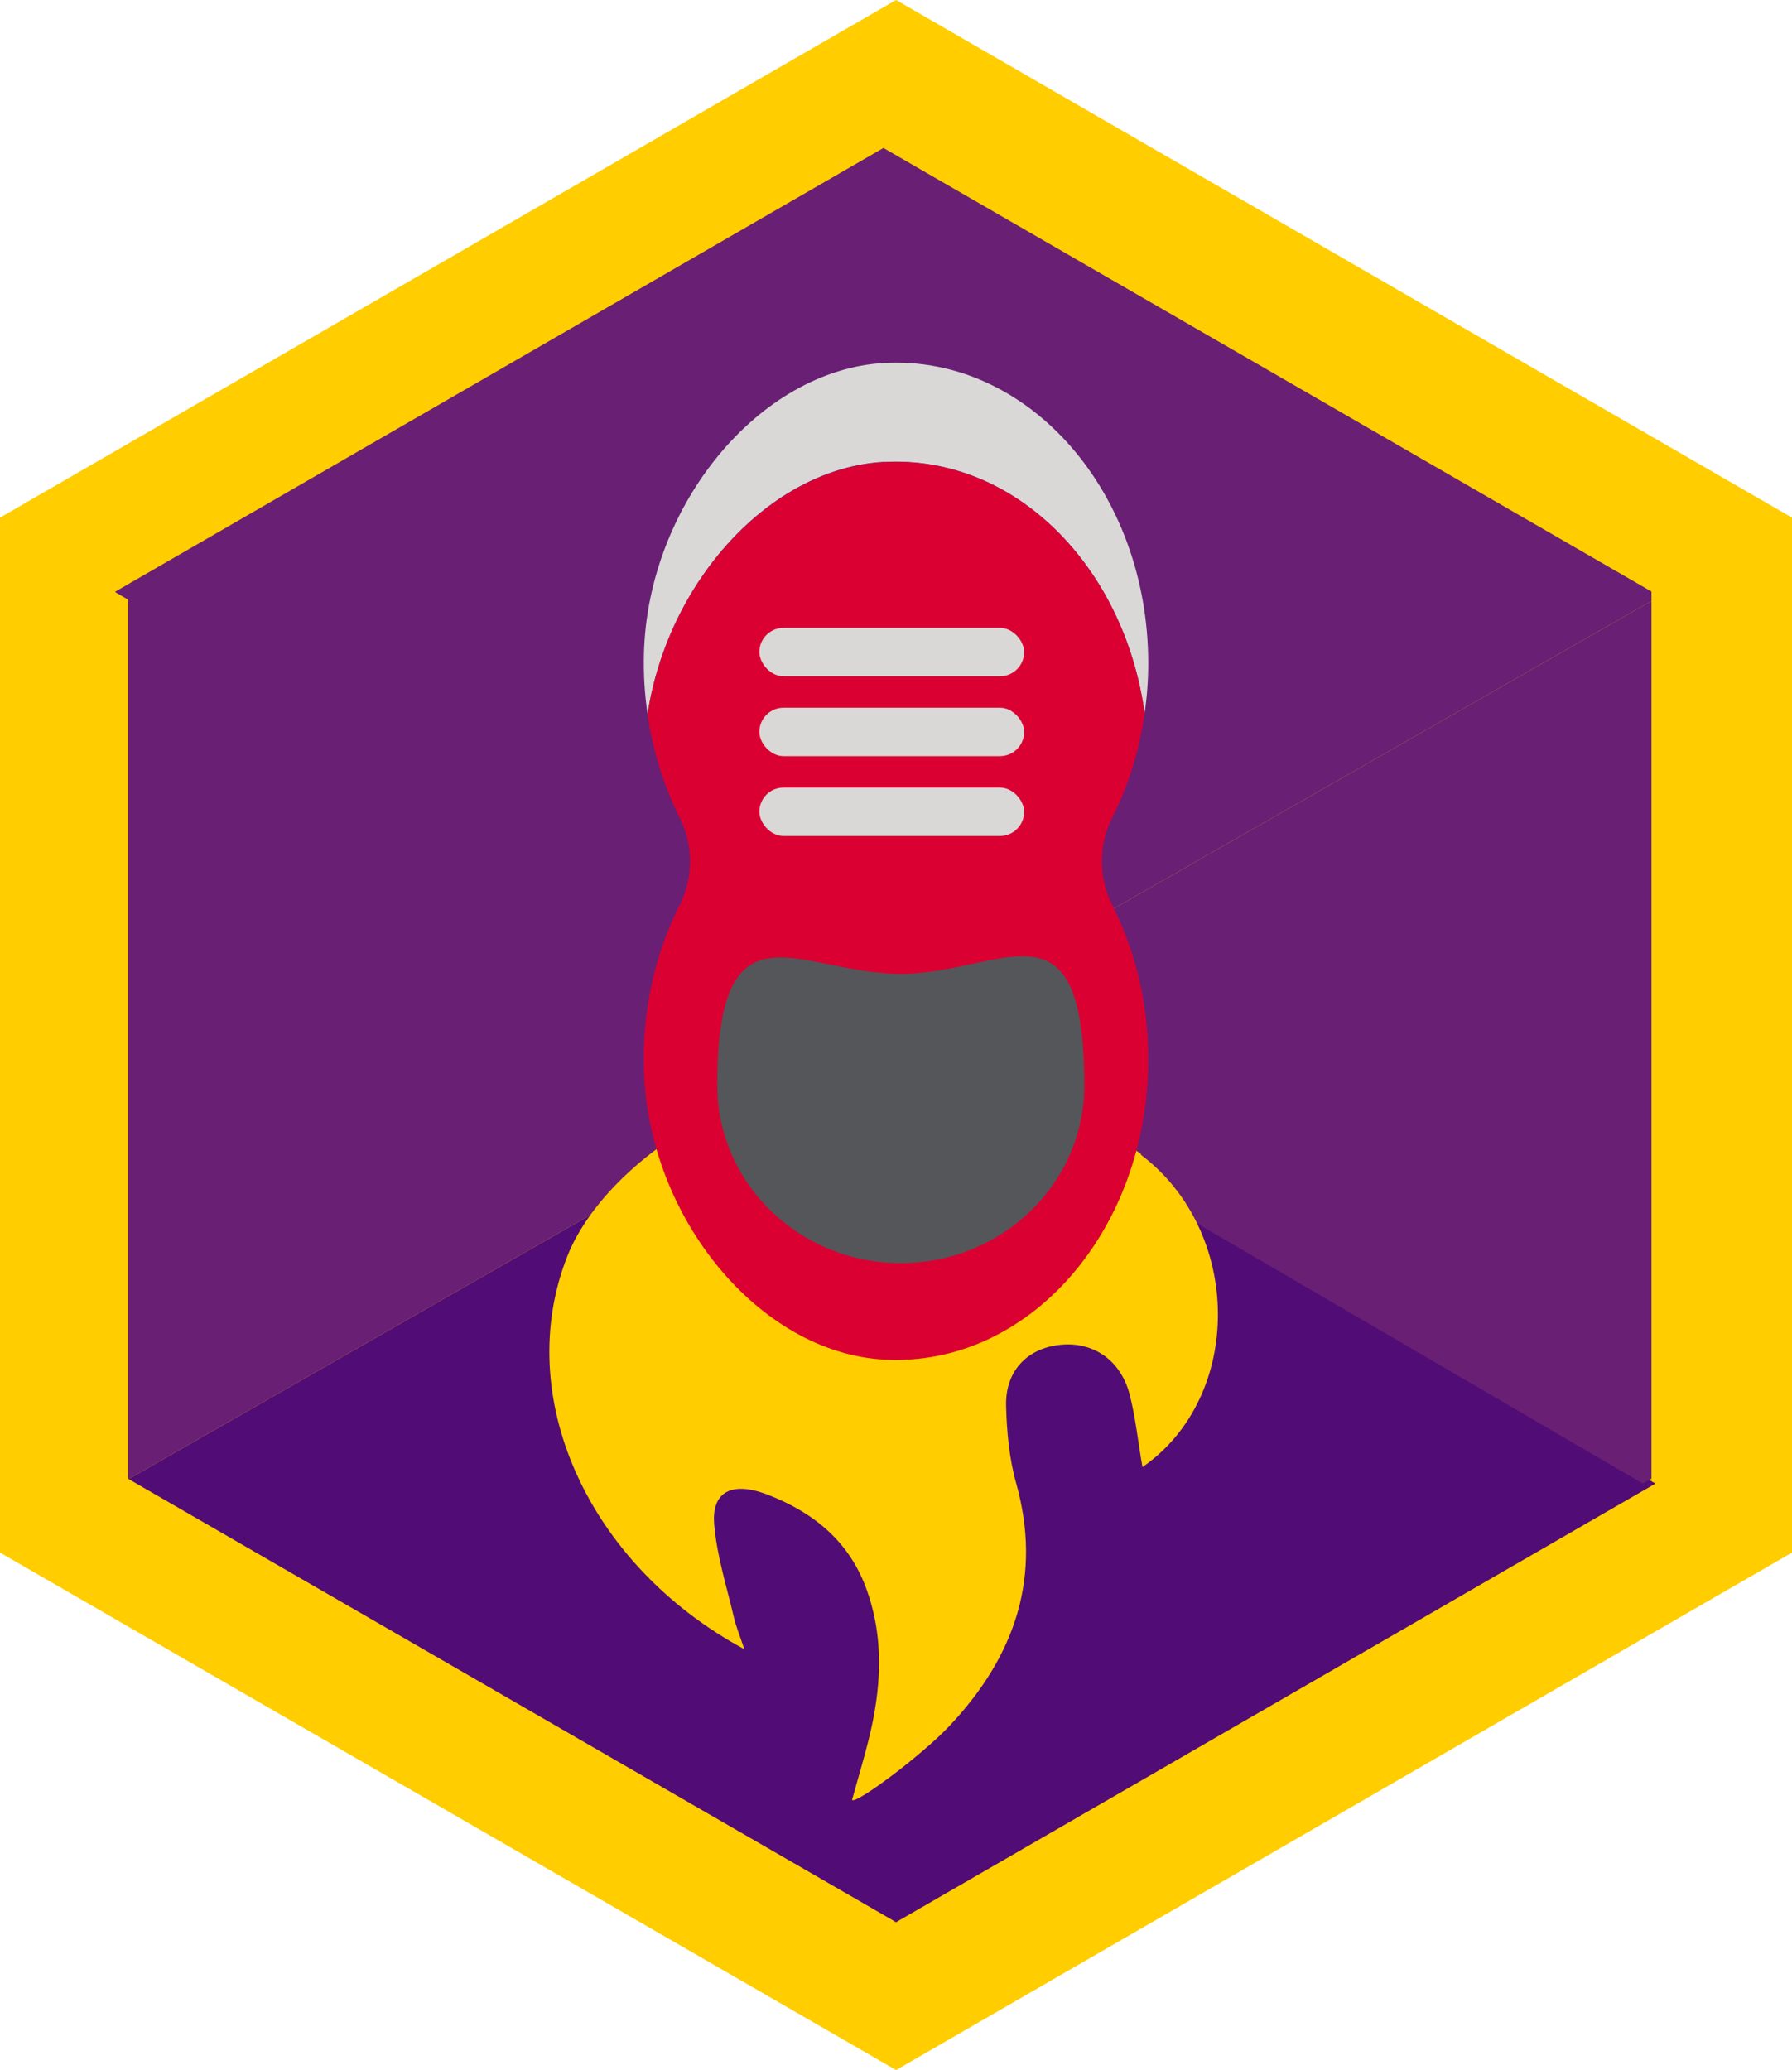 <?xml version="1.0" encoding="UTF-8"?><svg id="Layer_1" xmlns="http://www.w3.org/2000/svg" viewBox="0 0 99.21 114.58"><defs><style>.cls-1{fill:#d9d8d6;}.cls-2{fill:#6cca98;}.cls-3{fill:#691f74;}.cls-4{fill:#510c76;}.cls-5{fill:none;}.cls-6{fill:#ffcd00;}.cls-7{fill:#54565a;}.cls-8{fill:#db0032;}.cls-9{fill:#2cad6e;}</style></defs><polygon class="cls-6" points="49.61 0 0 28.65 0 85.93 49.61 114.57 99.21 85.93 99.21 28.65 49.61 0"/><g><polygon class="cls-2" points="49.41 57.68 49.59 57.58 49.41 57.47 49.41 57.68"/><polygon class="cls-4" points="49.59 57.58 49.41 57.68 7.12 81.86 49.41 106.27 49.6 106.39 91.65 82.11 49.59 57.58"/><g><g><polygon class="cls-3" points="48.91 8.19 48.72 8.3 48.72 8.3 6.39 32.74 6.39 32.78 48.72 57.47 48.72 57.47 48.9 57.58 66.36 47.6 91.43 33.26 91.43 32.74 48.91 8.19"/><polygon class="cls-3" points="48.9 57.58 90.95 82.11 91.43 81.84 91.43 33.26 66.36 47.6 48.9 57.58"/></g><polygon class="cls-3" points="7.09 81.84 7.12 81.86 49.41 57.68 49.41 57.47 7.09 32.78 7.09 81.84"/></g></g><polygon class="cls-5" points="49.05 50.04 49.28 49.9 49.05 49.76 49.05 50.04"/><polygon class="cls-5" points="49.05 50.04 49.05 50.07 49.31 49.92 49.28 49.9 49.05 50.04"/><polygon class="cls-9" points="49.05 50.07 49.05 50.04 49.02 50.05 49.05 50.07"/><polygon class="cls-1" points="49.05 50.05 49.18 49.97 49.05 49.9 49.05 50.05"/><polygon class="cls-1" points="49.05 50.05 49.05 50.07 49.19 49.98 49.18 49.97 49.05 50.05"/><polygon class="cls-1" points="49.05 50.07 49.05 50.05 49.03 50.06 49.05 50.07"/><g id="SU1eES"><path class="cls-6" d="M63.16,63.91c5.64,4.25,5.71,13.39,.09,17.29-.25-1.42-.38-2.74-.71-4.02-.5-1.93-2.07-2.97-3.92-2.74-1.79,.22-2.97,1.47-2.92,3.38,.04,1.43,.17,2.89,.56,4.28,1.42,5.07,.02,9.5-3.72,13.45-1.48,1.57-5.08,4.27-5.37,4.08,.3-1.1,.63-2.19,.91-3.3,.71-2.85,.91-5.69-.17-8.54-.94-2.45-2.81-4.07-5.45-5.08-1.93-.73-3.07-.16-2.92,1.65,.14,1.72,.68,3.41,1.08,5.11,.13,.57,.36,1.12,.59,1.81-8.7-4.7-12.84-14-9.81-21.73,1.24-3.17,4.78-6.44,8.84-8.22,4.14-1.82,9.64-2.07,12.35-1.76,2.95,.34,6.71,1.4,10.6,4.32Z"/></g><g><g><path class="cls-1" d="M48.95,25.57c7.23-.4,13.3,5.77,14.42,13.91,.13-.9,.2-1.82,.2-2.77,0-9.45-6.61-17.06-14.62-16.62-6.9,.38-13.08,7.85-13.3,16.07-.03,1.16,.04,2.28,.2,3.37,1.11-7.35,6.79-13.63,13.1-13.97Z"/><path class="cls-8" d="M61.56,50.05c-.74-1.45-.74-3.31,0-4.76,.5-.98,.91-2.02,1.23-3.11,.25-.86,.44-1.76,.58-2.69-1.12-8.15-7.19-14.31-14.42-13.91-6.3,.34-11.99,6.62-13.1,13.97,.1,.72,.25,1.42,.43,2.11,.34,1.29,.8,2.51,1.37,3.65,.74,1.46,.74,3.27,0,4.74-1.35,2.65-2.1,5.78-2,9.13,.22,8.22,6.4,15.69,13.3,16.07,8.01,.44,14.62-7.17,14.62-16.62,0-3.14-.73-6.07-2.01-8.57Z"/></g><path class="cls-7" d="M60.03,60.07c0,5.43-4.55,9.84-10.16,9.84s-10.16-4.41-10.16-9.84c0-10.56,4.55-6.17,10.16-6.17s10.16-4.6,10.16,6.17Z"/><rect class="cls-1" x="42.04" y="43.59" width="14.66" height="2.68" rx="1.34" ry="1.34"/><rect class="cls-1" x="42.04" y="39.17" width="14.66" height="2.68" rx="1.34" ry="1.34"/><rect class="cls-1" x="42.04" y="34.75" width="14.66" height="2.68" rx="1.34" ry="1.34"/></g></svg>